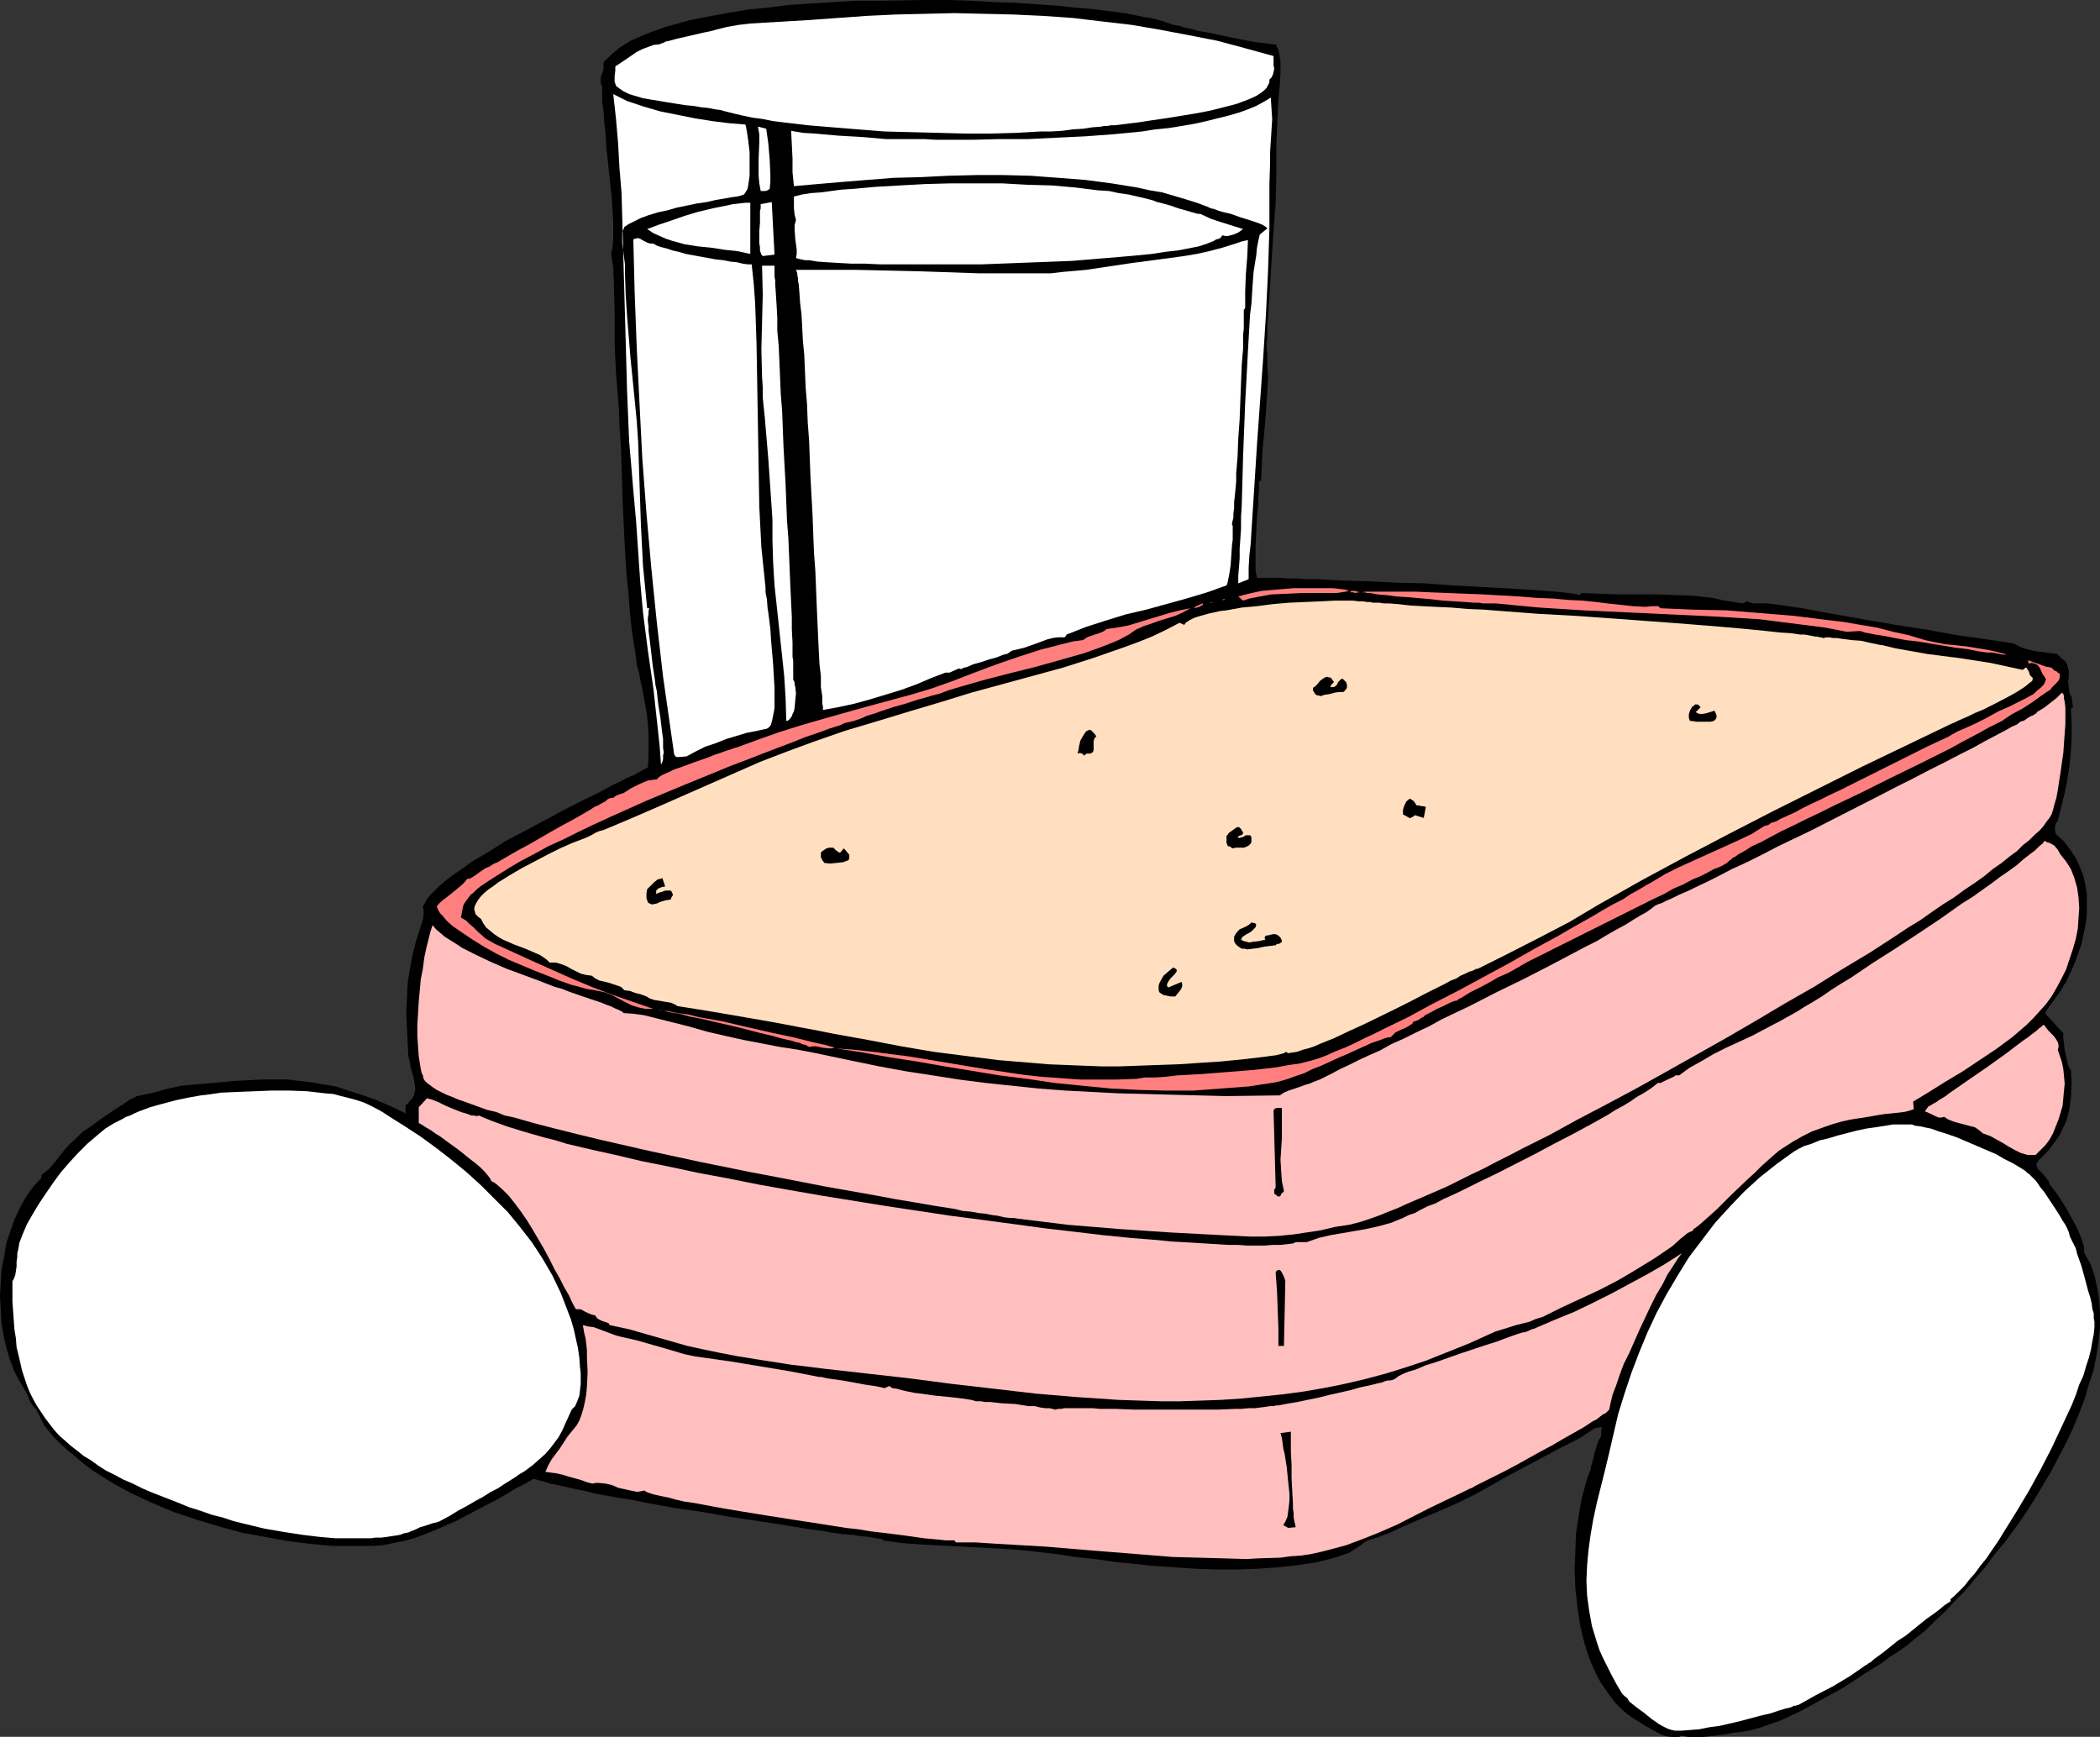 <?xml version="1.0" encoding="UTF-8" standalone="no"?>
<svg
   version="1.0"
   width="129.724mm"
   height="107.299mm"
   id="svg39"
   sodipodi:docname="Food Collage 3.wmf"
   xmlns:inkscape="http://www.inkscape.org/namespaces/inkscape"
   xmlns:sodipodi="http://sodipodi.sourceforge.net/DTD/sodipodi-0.dtd"
   xmlns="http://www.w3.org/2000/svg"
   xmlns:svg="http://www.w3.org/2000/svg">
  <rect width="100%" height="100%" fill="#333333" stroke="none"/>
  <sodipodi:namedview
     id="namedview39"
     pagecolor="#ffffff"
     bordercolor="#000000"
     borderopacity="0.25"
     inkscape:showpageshadow="2"
     inkscape:pageopacity="0.0"
     inkscape:pagecheckerboard="0"
     inkscape:deskcolor="#d1d1d1"
     inkscape:document-units="mm" />
  <defs
     id="defs1">
    <pattern
       id="WMFhbasepattern"
       patternUnits="userSpaceOnUse"
       width="6"
       height="6"
       x="0"
       y="0" />
  </defs>
  <path
     style="fill:#000000;fill-opacity:1;fill-rule:evenodd;stroke:none"
     d="m 297.828,10.34 0.485,0.969 0.323,0.969 0.162,1.131 0.162,1.131 v 2.585 l -0.162,2.747 -0.323,3.393 -0.162,3.393 -0.323,6.948 v 6.948 l -0.162,6.948 -0.162,1.939 -0.162,2.262 -0.162,2.262 -0.162,2.424 -0.323,4.847 -0.323,5.17 -0.323,5.009 -0.323,4.847 v 2.262 l -0.162,2.262 0.162,2.1 v 1.939 l 0.162,3.231 -0.162,3.555 -0.485,6.786 -0.323,3.393 -0.323,3.393 -0.162,3.555 -0.162,3.393 -0.485,0.323 v 1.131 1.131 l -0.162,1.293 v 1.616 l -0.323,3.231 -0.162,3.393 -0.162,3.231 v 1.616 2.908 1.131 l 0.162,0.969 0.162,0.808 h 1.939 1.454 1.778 l 1.939,0.162 h 2.262 l 2.424,0.162 h 2.586 l 2.747,0.162 2.909,0.162 5.979,0.162 6.464,0.323 6.626,0.162 6.464,0.485 6.302,0.323 2.909,0.162 2.909,0.162 2.747,0.162 2.586,0.162 2.424,0.162 2.262,0.162 1.939,0.162 1.616,0.162 1.454,0.162 1.293,0.162 0.808,0.162 0.485,0.162 0.485,-0.485 4.04,0.162 4.363,0.162 h 9.05 l 4.363,0.162 4.525,0.162 4.202,0.485 2.101,0.485 1.939,0.323 3.07,0.485 0.97,-0.485 0.808,0.323 0.808,0.162 h 1.454 1.616 l 1.616,0.162 3.232,0.485 3.394,0.485 3.394,0.646 3.555,0.646 7.272,1.293 7.595,1.293 7.272,1.131 7.11,1.293 3.555,0.485 3.394,0.485 3.232,0.485 3.07,0.485 1.131,0.646 1.131,0.485 1.293,0.323 1.293,0.323 2.586,0.323 2.586,0.323 0.97,0.969 0.646,0.485 0.323,0.323 0.323,0.485 0.162,0.485 0.323,1.293 v 1.131 l -0.162,1.293 0.162,1.293 0.162,1.293 0.162,0.485 0.323,0.485 0.323,2.424 -0.485,0.323 0.162,3.393 v 3.231 l -0.162,3.231 -0.323,3.393 -0.485,3.231 -0.646,3.231 -0.808,3.231 -0.808,3.231 -0.485,0.646 -0.162,0.808 v 0.808 l 0.162,0.808 1.939,1.777 1.454,1.939 1.293,1.939 0.97,2.1 0.808,2.1 0.485,2.1 0.323,2.262 v 2.424 2.262 l -0.323,2.424 -0.485,2.262 -0.485,2.262 -0.808,2.262 -0.808,2.262 -0.97,2.1 -0.97,2.1 -0.646,0.969 -0.485,0.969 -1.454,1.939 -1.293,1.777 -0.646,0.969 -0.323,0.808 4.202,4.524 v 0.323 0.485 0.485 l 0.162,1.131 0.162,1.454 0.323,1.454 0.323,1.454 0.162,0.646 0.162,0.485 0.162,0.323 0.323,0.323 0.162,3.231 -0.162,3.07 -0.162,1.293 -0.162,1.454 -0.323,1.293 -0.323,1.293 -0.485,1.131 -0.646,1.293 -0.485,1.131 -0.808,1.131 -0.808,1.131 -0.97,1.293 -1.131,1.131 -1.131,1.131 -0.646,0.969 v 0 l 0.162,0.646 0.323,0.646 0.97,0.969 0.97,1.131 0.485,0.646 0.162,0.646 0.485,0.646 0.485,0.646 0.646,0.808 0.646,0.969 1.454,2.262 1.454,2.585 1.293,2.424 0.485,1.131 0.485,1.131 0.323,1.131 0.323,0.808 v 0.808 0.646 l 1.454,2.585 0.97,2.747 0.646,2.908 0.485,2.908 0.162,3.07 v 3.231 l -0.323,3.231 -0.485,3.231 -0.646,3.393 -1.131,3.393 -0.97,3.393 -1.293,3.393 -1.454,3.555 -1.616,3.393 -1.778,3.393 -1.778,3.393 -4.04,6.786 -2.101,3.231 -2.262,3.231 -2.262,3.07 -2.424,2.908 -2.262,3.07 -2.424,2.747 -2.262,2.747 -2.424,2.424 -2.262,2.424 -2.424,2.262 -2.101,2.1 -2.262,1.777 -2.101,1.777 -2.101,1.454 -1.778,1.131 -1.939,1.454 -2.101,1.293 -2.262,1.454 -4.686,3.07 -5.01,2.747 -5.01,2.747 -2.424,1.131 -2.424,1.131 -2.424,0.808 -2.262,0.808 -2.424,0.646 -2.101,0.323 -1.454,0.162 -1.778,0.323 -3.717,0.485 -1.778,0.162 h -1.778 -1.616 l -1.616,-0.323 -0.485,0.323 h -0.646 -1.131 l -1.293,-0.162 -1.293,-0.485 -2.424,-1.293 -1.131,-0.646 -0.97,-0.646 -1.616,-0.969 -1.616,-1.131 -1.293,-1.131 -1.454,-1.454 -1.131,-1.454 -1.131,-1.616 -1.131,-1.616 -0.97,-1.777 -0.808,-1.777 -0.808,-1.777 -0.646,-1.939 -0.646,-2.1 -0.485,-1.939 -0.485,-2.1 -0.646,-4.362 -0.485,-4.362 -0.162,-4.362 0.162,-4.201 0.162,-4.362 0.646,-4.039 0.646,-3.878 0.485,-1.777 0.485,-1.777 0.485,-1.616 0.646,-1.616 0.162,-0.969 0.323,-0.969 0.485,-2.1 0.646,-2.1 0.323,-0.808 0.485,-0.808 0.162,-2.262 -0.808,0.162 -0.808,0.162 -1.454,0.969 -0.808,0.485 -0.646,0.485 -1.454,0.808 -3.878,1.939 -3.878,2.1 -7.918,4.201 -7.757,4.362 -3.878,1.939 -4.04,1.777 -3.07,1.293 -5.979,2.585 -3.07,1.454 -1.778,0.646 -0.808,0.323 -0.97,0.323 -1.616,0.485 -0.808,0.485 -0.808,0.646 -2.747,1.777 -1.939,0.646 -1.939,0.646 -4.04,0.969 -4.363,0.646 -4.525,0.485 -4.525,0.323 -4.686,0.162 h -4.848 l -4.848,-0.162 -4.848,-0.323 -4.848,-0.323 -4.686,-0.485 -4.686,-0.485 -4.525,-0.646 -4.525,-0.485 -4.202,-0.646 -4.04,-0.485 -4.525,-0.485 -4.525,-0.323 -9.211,-0.485 -9.211,-0.485 -4.686,-0.323 -4.525,-0.646 -0.323,-0.323 -1.293,-0.162 -1.616,-0.323 -1.778,-0.162 -2.101,-0.323 -2.262,-0.162 -2.424,-0.323 -2.586,-0.485 -2.747,-0.323 -2.909,-0.485 -2.909,-0.485 -6.302,-0.969 -6.464,-0.969 -6.464,-1.131 -6.626,-0.969 -6.302,-1.131 -3.07,-0.646 -3.07,-0.485 -2.747,-0.485 -2.747,-0.485 -2.586,-0.646 -2.424,-0.485 -2.101,-0.485 -2.101,-0.485 -1.778,-0.323 -1.454,-0.485 -1.293,-0.323 -1.131,-0.323 -1.939,1.131 -2.262,1.131 -2.101,1.293 -2.262,1.293 -4.686,2.424 -4.848,2.585 -4.848,2.1 -2.424,0.969 -2.586,0.969 -2.424,0.646 -2.424,0.485 -2.424,0.485 -2.262,0.162 h -2.262 -2.424 -4.848 l -5.171,-0.485 -5.171,-0.646 -5.333,-0.969 -5.333,-0.969 -5.333,-1.454 -5.333,-1.616 -5.333,-1.777 -5.01,-2.1 -4.848,-2.262 -2.424,-1.293 -2.262,-1.293 -2.101,-1.293 -2.262,-1.454 -1.939,-1.454 -1.939,-1.616 -1.939,-1.616 -1.778,-1.616 -1.616,-1.616 -1.454,-1.777 -0.646,-0.808 -0.323,-0.646 -0.808,-1.616 -0.808,-1.616 L 7.757,328.311 7.272,327.665 6.787,326.695 6.464,325.726 4.202,321.848 3.232,319.909 2.262,317.324 1.454,314.577 0.808,311.669 0.323,308.761 0.162,305.691 0,302.621 l 0.162,-3.07 0.162,-3.07 0.646,-3.07 0.485,-3.07 0.97,-2.908 0.97,-2.747 1.293,-2.747 1.454,-2.585 1.616,-2.262 1.939,-2.1 v -0.646 l 1.616,-1.293 1.293,-1.454 2.424,-3.07 1.293,-1.454 1.454,-1.293 1.454,-1.454 1.939,-1.293 2.424,-1.777 2.586,-1.777 2.747,-1.777 1.454,-0.969 1.616,-0.808 1.616,-0.323 2.909,-0.646 1.454,-0.485 2.909,-0.646 1.454,-0.323 1.778,-0.162 3.717,-0.323 3.717,-0.323 3.394,-0.323 3.232,-0.162 3.07,-0.162 h 2.909 2.909 l 2.747,0.323 2.909,0.323 2.747,0.485 2.909,0.485 2.909,0.969 3.07,0.969 3.232,1.131 3.394,1.454 3.717,1.777 v -1.939 0 l 0.646,-0.485 0.485,-0.646 0.485,-0.485 0.323,-0.646 0.162,-0.646 0.162,-0.808 -0.162,-1.454 -0.323,-1.616 -0.485,-1.616 -0.323,-1.616 -0.323,-1.454 -0.162,-3.231 -0.162,-3.393 -0.162,-3.393 0.162,-3.393 0.162,-3.555 0.485,-3.231 0.646,-3.393 0.808,-3.231 0.323,-0.969 0.323,-0.969 0.646,-2.1 0.323,-0.969 0.162,-1.131 v -0.969 l -0.162,-0.969 0.485,-0.808 0.485,-0.969 0.808,-0.969 0.97,-0.969 0.97,-0.969 1.293,-1.131 1.454,-1.131 1.616,-1.131 1.616,-1.131 1.778,-1.293 3.878,-2.262 4.04,-2.585 4.363,-2.262 8.726,-4.686 4.363,-2.262 4.04,-1.939 1.778,-0.969 1.778,-0.969 1.778,-0.808 1.454,-0.808 1.616,-0.646 1.131,-0.646 1.131,-0.646 0.97,-0.485 0.162,-2.424 v -2.585 -2.585 l -0.162,-2.747 -0.323,-2.747 -0.485,-2.585 -0.485,-2.585 -0.485,-2.262 -0.323,-1.777 -0.485,-1.616 -0.162,-1.777 -0.323,-1.939 -0.646,-4.201 -0.485,-4.362 -0.323,-4.524 -0.485,-4.847 -0.323,-5.009 -0.485,-10.017 -0.162,-4.847 -0.162,-5.009 -0.162,-4.847 -0.323,-4.524 -0.162,-4.362 -0.323,-4.039 -0.162,-1.939 -0.162,-1.777 -0.162,-3.555 -0.162,-3.555 v -6.948 l -0.162,-7.109 -0.162,-3.555 -0.485,-3.393 0.162,-0.646 0.162,-0.485 v -0.808 l 0.162,-0.969 V 54.288 51.864 l -0.162,-2.585 -0.162,-2.747 -0.323,-3.07 -0.323,-3.07 -0.646,-6.14 -0.162,-2.908 -0.323,-2.747 -0.162,-2.585 -0.323,-2.262 V 22.781 20.196 l -0.323,-0.646 v -0.646 -0.808 l 0.162,-0.646 0.323,-0.646 0.162,-0.808 v -0.646 -0.808 l 0.808,-0.808 0.97,-0.969 0.97,-0.808 0.97,-0.808 1.293,-0.808 1.293,-0.808 1.454,-0.646 1.454,-0.646 1.616,-0.646 1.778,-0.646 1.778,-0.646 1.778,-0.485 4.04,-1.131 4.202,-0.808 4.363,-0.808 4.686,-0.808 4.848,-0.485 5.171,-0.646 5.171,-0.323 5.171,-0.323 5.333,-0.323 h 5.494 L 216.221,0 h 5.333 l 5.171,0.162 5.171,0.323 5.01,0.162 4.848,0.323 4.686,0.323 4.525,0.485 4.04,0.323 3.878,0.485 3.717,0.485 1.616,0.323 1.616,0.323 1.454,0.323 1.454,0.162 1.293,0.323 1.131,0.323 0.97,0.323 0.97,0.323 0.97,0.323 1.131,0.162 1.454,0.485 1.616,0.323 1.778,0.485 1.939,0.323 3.878,0.808 3.878,0.808 1.778,0.323 1.778,0.323 1.454,0.162 1.293,0.162 1.131,0.162 z"
     id="path1" />
  <path
     style="fill:#ffffff;fill-opacity:1;fill-rule:evenodd;stroke:none"
     d="m 297.344,13.087 v 2.262 l 0.162,0.646 -0.162,0.808 -0.162,0.646 -0.323,0.646 -0.485,0.485 v 0.646 l -0.323,0.646 -0.323,0.646 -0.646,0.646 -0.646,0.485 -0.97,0.646 -0.97,0.485 -1.131,0.485 -1.293,0.485 -1.293,0.485 -3.07,0.808 -3.232,0.808 -3.394,0.646 -6.949,1.131 -3.394,0.485 -3.07,0.485 -1.454,0.162 -1.293,0.162 -1.293,0.162 -1.293,0.162 h -0.97 l -0.808,0.162 h -0.808 l -0.646,0.162 -2.101,0.162 -2.101,0.323 -2.424,0.162 -2.424,0.323 -2.586,0.162 h -2.586 l -2.747,0.162 -2.909,0.162 -5.818,0.162 h -6.141 l -6.141,-0.162 -6.302,-0.162 -6.302,-0.162 -6.141,-0.485 -5.979,-0.485 -5.818,-0.485 -2.747,-0.323 -2.747,-0.323 -2.586,-0.323 -2.424,-0.485 -2.424,-0.323 -2.262,-0.485 -2.101,-0.485 -1.939,-0.485 -1.131,-0.323 -1.293,-0.162 -1.616,-0.323 -1.616,-0.162 -1.939,-0.323 -1.778,-0.162 -4.04,-0.646 -3.878,-0.646 -1.939,-0.323 -1.616,-0.485 -1.616,-0.485 -1.293,-0.646 -0.97,-0.646 -0.808,-0.646 -0.162,-0.485 -0.162,-0.485 v -1.293 l 0.162,-1.293 v -0.969 l 2.424,-1.616 2.586,-1.777 1.293,-0.646 1.293,-0.485 1.293,-0.485 1.454,-0.162 0.323,-0.162 0.485,-0.162 0.646,-0.323 0.808,-0.162 1.778,-0.485 2.101,-0.485 2.101,-0.485 2.101,-0.485 0.808,-0.162 0.808,-0.162 0.646,-0.162 0.485,-0.162 2.586,-0.646 2.747,-0.485 2.747,-0.323 2.747,-0.162 5.494,-0.323 5.494,-0.323 6.626,-0.485 6.787,-0.485 6.787,-0.323 6.787,-0.162 6.949,-0.162 6.949,0.162 6.787,0.162 6.949,0.323 6.949,0.485 6.787,0.808 6.949,0.808 6.626,1.131 6.787,1.293 6.626,1.293 6.626,1.777 z"
     id="path2" />
  <path
     style="fill:#ffffff;fill-opacity:1;fill-rule:evenodd;stroke:none"
     d="m 174.043,29.083 0.162,0.646 0.162,0.969 0.162,0.969 0.162,1.131 0.323,2.747 v 2.747 2.747 l -0.162,1.131 -0.162,1.131 -0.162,0.808 -0.485,0.808 -0.323,0.485 -0.485,0.162 -0.485,0.162 -0.646,0.162 -1.293,0.162 -1.778,0.323 -1.939,0.323 -2.101,0.485 -2.262,0.323 -4.686,0.969 -2.262,0.646 -2.262,0.485 -2.101,0.646 -1.778,0.646 -1.616,0.808 -1.293,0.646 -0.485,0.323 -0.485,0.323 -0.162,0.485 -0.162,0.323 -0.162,0.323 v 0.323 0.969 1.293 l 0.323,2.585 0.162,1.293 0.162,1.131 v 0.323 0.323 1.777 l 0.162,4.847 0.323,4.847 0.808,9.856 0.485,4.847 0.485,4.847 0.485,5.009 0.323,4.847 0.323,9.694 0.323,9.694 0.485,9.533 0.485,4.847 0.485,5.009 h 0.485 l -0.162,0.646 v 0.646 l -0.162,0.969 v 0.808 l 0.162,1.131 v 1.131 l 0.323,2.424 0.323,2.747 0.323,2.908 0.485,3.07 0.162,1.454 0.323,1.454 0.323,3.07 0.485,2.908 0.323,2.747 0.323,2.424 v 1.131 0.969 l 0.162,0.969 -0.162,0.808 v 0.808 l -0.162,0.646 -0.162,0.323 -0.162,0.323 -0.323,-4.362 -0.485,-4.524 -0.97,-8.886 -1.293,-8.886 -1.131,-8.886 -0.646,-7.109 -0.485,-7.109 -0.485,-7.109 -0.646,-7.109 -0.485,-5.817 -0.485,-5.655 -0.485,-11.633 -0.323,-11.633 -0.323,-11.633 -0.323,-11.633 -0.323,-11.471 -0.485,-5.817 -0.323,-5.817 -0.485,-5.655 -0.646,-5.817 1.616,0.808 1.616,0.808 3.878,1.293 3.878,1.131 4.04,0.808 4.04,0.808 4.04,0.646 3.878,0.485 z"
     id="path3" />
  <path
     style="fill:#ffffff;fill-opacity:1;fill-rule:evenodd;stroke:none"
     d="m 291.526,135.234 -2.424,0.969 v -1.777 l 0.162,-1.939 0.162,-2.1 v -2.262 l 0.162,-2.262 0.162,-2.424 V 120.693 l 0.162,-2.585 0.162,-5.817 0.162,-5.978 0.485,-12.279 0.323,-5.978 0.323,-6.14 0.323,-5.655 0.162,-2.747 0.323,-2.585 0.162,-2.585 0.162,-2.424 0.162,-2.262 0.323,-2.1 0.323,-1.939 0.162,-1.777 0.323,-1.616 0.323,-1.454 1.778,-1.454 -0.323,-0.323 -0.485,-0.323 -0.646,-0.323 -0.808,-0.323 -1.939,-0.646 -2.101,-0.646 -2.262,-0.808 -2.101,-0.485 -0.97,-0.323 -0.808,-0.323 -0.808,-0.162 -0.646,-0.323 -2.586,-0.969 -2.586,-0.808 -2.747,-0.808 -2.747,-0.808 -2.909,-0.485 -2.909,-0.646 -5.979,-0.969 -6.141,-0.808 -6.302,-0.485 -6.464,-0.485 -6.302,-0.162 h -6.464 l -6.464,0.162 -6.464,0.323 -6.302,0.162 -6.141,0.485 -5.979,0.485 -5.656,0.485 -5.494,0.485 -0.323,-3.231 v -3.231 l -0.162,-3.231 -0.162,-3.231 2.747,0.485 2.747,0.162 5.494,0.485 5.656,0.323 5.494,0.485 h 1.939 2.262 2.262 2.586 l 2.586,0.162 h 8.565 l 6.302,-0.162 h 6.626 l 6.626,-0.323 6.787,-0.323 6.626,-0.485 6.626,-0.646 3.07,-0.485 3.232,-0.323 2.909,-0.485 2.909,-0.485 2.909,-0.646 2.586,-0.646 2.586,-0.646 2.262,-0.646 2.262,-0.808 1.939,-0.808 1.778,-0.969 1.616,-0.969 0.162,2.585 0.162,2.424 -0.323,5.17 -0.162,2.424 v 2.585 l -0.162,5.009 v 10.179 l -0.323,10.179 -0.485,10.017 -0.646,10.179 -1.454,20.358 -0.646,10.179 -0.646,10.017 -0.162,2.747 -0.323,2.908 -0.162,2.747 z"
     id="path4" />
  <path
     style="fill:#ffffff;fill-opacity:1;fill-rule:evenodd;stroke:none"
     d="m 178.891,30.052 0.485,3.393 0.323,3.716 0.162,3.555 v 1.777 l -0.162,1.616 -0.485,0.323 -0.485,0.162 h -0.485 -0.646 l -0.323,-1.777 -0.162,-1.777 v -1.939 -1.939 l 0.162,-3.878 v -1.939 l -0.323,-1.777 z"
     id="path5" />
  <path
     style="fill:#ffffff;fill-opacity:1;fill-rule:evenodd;stroke:none"
     d="m 280.214,49.925 2.424,1.131 2.424,0.808 2.586,0.808 2.586,0.808 -1.131,0.808 -1.131,0.485 -1.293,0.323 h -0.646 l -0.646,-0.162 -0.323,0.485 -0.485,0.323 -0.646,0.162 -0.485,0.323 -1.616,0.646 -1.939,0.646 -2.424,0.485 -2.586,0.485 -2.909,0.323 -3.07,0.485 -3.394,0.323 -3.555,0.323 -3.878,0.323 -3.878,0.323 -3.878,0.323 -4.202,0.162 -8.403,0.323 -8.565,0.323 h -8.403 -7.918 -3.717 -3.717 l -3.394,-0.162 h -3.232 l -2.909,-0.162 -2.747,-0.162 -2.262,-0.162 -1.939,-0.323 h -0.97 l -0.808,-0.162 -0.646,-0.162 -0.646,-0.162 0.162,-0.969 v -1.131 l -0.323,-2.262 -0.162,-2.262 v -1.131 l 0.323,-1.131 -0.323,-1.293 -0.162,-1.454 v -1.454 -1.293 l 1.939,-0.485 2.101,-0.323 2.262,-0.162 2.424,-0.323 2.424,-0.323 2.586,-0.162 5.333,-0.485 5.656,-0.323 5.818,-0.323 5.979,-0.162 h 6.141 5.979 l 5.818,0.323 5.818,0.162 5.494,0.485 2.586,0.323 2.586,0.323 2.586,0.162 2.262,0.485 2.262,0.323 2.101,0.485 2.101,0.485 1.778,0.485 0.323,0.162 0.485,0.162 0.646,0.162 0.646,0.162 1.778,0.485 1.778,0.646 1.778,0.485 1.616,0.485 0.646,0.162 0.485,0.162 h 0.323 z"
     id="path6" />
  <path
     style="fill:#ffffff;fill-opacity:1;fill-rule:evenodd;stroke:none"
     d="m 180.184,47.179 0.646,12.279 -2.747,0.323 -0.323,-0.323 -0.162,-0.485 -0.162,-0.485 V 57.681 l -0.162,-0.808 v -0.969 -1.939 l 0.162,-1.939 v -1.939 -0.808 l 0.162,-0.646 v -0.646 -0.323 z"
     id="path7" />
  <path
     style="fill:#ffffff;fill-opacity:1;fill-rule:evenodd;stroke:none"
     d="m 175.174,59.296 -2.909,-0.646 -3.07,-0.323 -3.07,-0.485 -3.232,-0.323 -3.07,-0.485 -2.909,-0.808 -1.454,-0.485 -1.454,-0.646 -1.454,-0.646 -1.454,-0.969 1.293,-0.485 1.293,-0.485 2.909,-0.969 3.232,-1.131 3.232,-0.969 3.394,-0.808 3.232,-0.646 1.454,-0.323 1.454,-0.162 1.454,-0.162 h 1.131 z"
     id="path8" />
  <path
     style="fill:#ffffff;fill-opacity:1;fill-rule:evenodd;stroke:none"
     d="m 175.497,61.72 0.485,4.524 0.323,4.524 0.323,9.371 0.162,9.371 0.323,19.227 0.162,9.533 0.485,9.533 0.485,4.686 0.485,4.686 v 0.485 0.646 l 0.162,0.808 0.162,0.808 0.162,2.1 0.162,0.969 0.162,1.293 0.323,2.585 0.162,2.585 0.485,5.655 0.162,2.747 0.162,2.747 v 2.424 2.262 l -0.162,0.969 -0.162,0.808 -0.162,0.808 -0.162,0.646 -0.162,0.646 -0.323,0.485 -0.162,0.162 -0.485,0.323 -2.262,0.485 -2.424,0.485 -4.848,1.454 -2.424,0.969 -2.424,0.808 -2.262,1.131 -2.101,1.131 -1.616,0.162 h -0.323 -0.485 l -0.323,-0.323 -0.162,-0.323 -2.586,-18.096 -1.454,-12.602 -1.293,-12.764 -1.131,-12.764 -0.97,-12.764 -0.646,-12.764 -0.646,-12.926 -0.485,-12.764 -0.323,-12.602 0.162,-0.323 h 0.323 l 0.485,-0.162 0.646,0.162 0.485,0.323 1.293,0.646 0.646,0.162 h 0.646 l 0.808,0.485 0.97,0.323 1.293,0.323 1.454,0.485 1.454,0.323 1.616,0.485 3.555,0.646 3.555,0.646 1.616,0.162 1.616,0.323 1.616,0.162 1.293,0.323 1.131,0.162 z"
     id="path9" />
  <path
     style="fill:#ffffff;fill-opacity:1;fill-rule:evenodd;stroke:none"
     d="m 291.364,56.065 -0.162,3.878 -0.323,4.039 -0.162,4.039 v 1.939 1.939 l -0.323,0.485 v 4.362 l -0.162,1.454 v 1.616 1.616 l -0.162,1.777 -0.162,2.1 -0.162,4.039 -0.162,4.201 -0.162,4.362 -0.323,4.524 -0.162,4.201 -0.323,3.878 v 1.939 l -0.162,1.777 -0.162,1.616 -0.162,1.454 v 1.293 l -0.162,1.293 v 0.969 l -0.162,0.646 -0.162,0.646 v 0.323 l 0.162,0.323 v 0.646 1.616 0.969 l -0.162,1.131 -0.162,2.424 -0.162,2.424 -0.323,2.1 -0.162,0.808 -0.162,0.808 -0.162,0.646 -0.162,0.323 -4.525,1.616 -4.848,1.454 -4.686,1.293 -4.686,1.293 -4.848,1.131 -4.686,1.454 -4.525,1.454 -4.525,1.777 -0.162,0.323 -0.323,0.323 h -0.162 -0.323 -1.131 l -1.131,0.162 -1.293,0.323 -2.586,0.969 -2.747,0.969 -1.293,0.323 -1.454,0.323 -0.323,0.162 -0.485,0.323 -0.485,0.323 -0.808,0.162 -1.616,0.646 -1.778,0.485 -1.939,0.646 -1.778,0.485 -1.454,0.646 -0.808,0.162 -0.485,0.323 -0.485,-0.162 -0.485,0.162 -1.778,0.808 h -0.485 -0.485 l -3.394,1.293 -3.394,1.454 -3.555,1.293 -3.717,1.131 -3.717,1.131 -3.555,0.969 -3.717,0.808 -3.555,0.646 v -0.808 l -0.162,-0.646 v -0.808 -0.969 l -0.323,-2.1 v -2.585 l -0.323,-2.747 -0.162,-3.07 -0.162,-3.393 -0.162,-3.555 -0.162,-3.716 -0.162,-4.039 -0.162,-4.039 -0.323,-4.362 -0.323,-8.563 -0.485,-8.886 -0.323,-8.563 -0.323,-4.362 -0.162,-4.201 -0.323,-3.878 -0.162,-3.878 -0.162,-3.716 -0.323,-3.393 -0.162,-3.231 -0.162,-2.908 -0.323,-2.585 -0.162,-2.424 -0.162,-1.939 -0.162,-0.808 v -0.646 l -0.162,-0.646 V 63.82 l -0.162,-0.485 -0.162,-0.323 h 7.11 7.11 l 14.382,0.323 14.221,0.485 h 6.949 6.949 2.747 l 2.747,-0.323 5.494,-0.485 10.827,-1.616 6.141,-0.808 5.979,-0.808 2.909,-0.485 2.909,-0.646 3.07,-0.808 3.07,-0.969 1.454,-0.485 0.646,-0.162 z"
     id="path10" />
  <path
     style="fill:#ffffff;fill-opacity:1;fill-rule:evenodd;stroke:none"
     d="m 180.83,62.043 v 0.485 0.485 0.808 0.808 l 0.162,0.808 v 0.969 l 0.162,2.262 0.162,2.585 0.162,2.908 v 3.07 l 0.323,3.393 0.162,3.555 0.162,3.878 0.162,3.878 0.323,4.039 0.323,8.402 0.485,8.725 0.323,8.402 0.323,4.201 0.162,3.878 0.162,3.878 0.162,3.878 0.162,3.393 0.162,3.393 v 2.908 l 0.162,2.908 v 2.262 1.131 l 0.162,0.969 v 0.969 0.808 2.1 0.323 0.162 l 0.162,0.323 0.162,0.323 v 0.485 l 0.162,0.646 0.162,1.454 -0.162,1.616 -0.162,1.777 -0.162,0.808 -0.323,0.646 -0.162,0.485 -0.485,0.646 -0.323,0.323 -0.485,0.162 -0.162,-5.332 -0.323,-5.17 -1.131,-10.664 -1.131,-10.502 -0.323,-5.332 -0.162,-5.332 v -4.686 l -0.323,-4.847 -0.646,-9.371 -0.808,-9.533 -0.485,-4.686 v -2.424 l -0.162,-2.424 -0.162,-6.463 0.162,-6.463 0.162,-6.463 -0.162,-6.624 z"
     id="path11" />
  <path
     style="fill:#ff7f7f;fill-opacity:1;fill-rule:evenodd;stroke:none"
     d="m 314.958,137.981 -0.808,0.162 -0.97,0.162 -1.131,0.162 h -1.454 -6.464 l -3.555,0.162 -3.717,0.162 -1.778,0.323 -1.778,0.323 -1.616,0.323 -1.454,0.485 -1.131,-0.969 v 0 l 1.131,-0.323 1.293,-0.323 1.454,-0.323 1.454,-0.323 1.778,-0.162 1.939,-0.162 3.878,-0.323 h 3.878 1.778 1.778 1.778 l 1.454,0.162 1.293,0.162 z"
     id="path12" />
  <path
     style="fill:#ff7f7f;fill-opacity:1;fill-rule:evenodd;stroke:none"
     d="m 317.544,138.304 h -0.485 l -0.646,0.162 -0.485,-0.162 h -0.646 l 0.162,-0.323 h 0.323 0.485 l 0.646,0.162 z"
     id="path13" />
  <path
     style="fill:#ff7f7f;fill-opacity:1;fill-rule:evenodd;stroke:none"
     d="m 387.193,141.536 0.485,0.485 7.595,0.323 7.757,0.162 7.918,0.646 7.918,0.646 7.757,0.969 4.04,0.485 3.717,0.646 3.878,0.646 3.717,0.969 3.717,0.808 3.717,1.131 2.262,0.485 2.424,0.485 4.848,0.485 5.01,0.808 2.262,0.485 2.424,0.646 h -0.485 -0.646 l -0.646,-0.162 -0.808,-0.162 -0.97,-0.162 h -1.131 l -2.262,-0.323 -2.424,-0.485 -2.747,-0.323 -5.818,-0.969 -2.909,-0.485 -2.909,-0.323 -2.586,-0.485 -2.424,-0.485 -2.101,-0.323 -0.808,-0.162 -0.808,-0.162 -0.808,-0.162 -0.485,-0.162 -0.485,-0.162 h -0.323 l -2.909,0.162 -5.01,-0.969 -5.01,-0.646 -5.171,-0.646 -5.01,-0.646 -10.342,-0.646 -10.342,-0.485 -10.342,-0.485 -10.342,-0.485 -10.181,-0.646 -5.171,-0.485 -5.01,-0.485 h -0.162 -1.293 -0.808 -0.808 l -0.808,-0.162 h -1.131 l -2.101,-0.162 -2.586,-0.162 -2.586,-0.162 -2.747,-0.323 -5.494,-0.485 -2.586,-0.162 -2.424,-0.323 -2.101,-0.162 -0.808,-0.162 -0.97,-0.162 h -0.646 l -0.485,-0.162 h -0.485 -0.323 l 1.131,-0.162 h 1.454 1.293 4.848 3.717 l 3.717,0.162 4.04,0.162 8.242,0.323 8.403,0.485 4.04,0.323 3.878,0.162 3.555,0.323 3.394,0.162 3.07,0.323 1.293,0.162 1.293,0.162 3.07,0.323 2.909,0.323 2.909,0.162 1.616,-0.162 z"
     id="path14" />
  <path
     style="fill:#ff7f7f;fill-opacity:1;fill-rule:evenodd;stroke:none"
     d="m 286.032,139.92 -0.162,0.162 h -0.162 -0.323 -0.323 0.323 l 0.162,-0.162 h 0.323 z"
     id="path15" />
  <path
     style="fill:#ffdfbf;fill-opacity:1;fill-rule:evenodd;stroke:none"
     d="m 320.452,140.728 h 0.808 0.808 l 0.97,0.162 h 1.131 l 2.262,0.162 2.747,0.323 2.909,0.162 3.232,0.162 3.555,0.162 3.717,0.323 3.878,0.162 4.04,0.323 4.363,0.323 4.202,0.323 8.888,0.485 9.05,0.646 8.726,0.646 4.363,0.323 4.202,0.323 4.04,0.323 3.878,0.323 3.717,0.323 3.394,0.323 3.232,0.323 2.909,0.323 2.586,0.162 2.262,0.323 h 0.97 l 0.97,0.162 0.808,0.162 0.808,0.162 h 0.485 l 0.485,0.162 h 0.485 l 0.162,0.162 h 0.323 l 0.485,-0.162 h 0.808 l 0.808,0.162 h 0.97 l 0.97,0.162 2.424,0.323 2.262,0.162 2.101,0.485 0.808,0.162 0.808,0.162 0.646,0.162 h 0.323 l 3.394,0.808 7.272,1.293 3.717,0.485 3.878,0.485 7.272,1.131 3.717,0.808 3.717,0.808 0.323,-0.162 0.162,-0.162 0.162,-0.162 h 0.323 l 0.162,0.323 0.323,0.485 0.162,0.485 0.162,0.485 0.323,0.323 0.323,0.323 -0.162,0.646 -0.646,0.485 -0.97,0.808 -0.97,0.646 -1.293,0.808 -1.454,0.808 -3.07,1.616 -3.232,1.616 -1.616,0.646 -1.293,0.646 -1.454,0.646 -1.131,0.485 -0.97,0.485 -0.808,0.323 -20.846,10.017 -10.342,5.17 -10.342,5.17 -10.342,5.332 -10.181,5.332 -10.181,5.493 -10.019,5.655 -6.787,4.039 -7.11,3.716 -7.272,3.716 -7.11,3.555 h -0.323 l -0.323,0.162 -0.646,0.323 -0.646,0.162 -0.97,0.485 -1.131,0.485 -0.97,0.646 -1.293,0.485 -1.454,0.808 -1.293,0.646 -1.616,0.808 -1.616,0.808 -3.394,1.777 -3.555,1.777 -7.272,3.555 -3.555,1.616 -3.394,1.616 -3.232,1.293 -1.454,0.646 -1.454,0.485 -1.293,0.323 -1.293,0.485 -1.131,0.162 -0.97,0.162 -0.485,-0.323 -0.485,0.323 -0.646,0.162 -1.293,0.323 -1.293,0.162 -1.131,0.162 -5.494,0.646 -5.01,0.485 -5.01,0.323 -4.848,0.323 -4.686,0.162 -4.525,0.162 -4.363,0.162 h -4.363 l -4.202,-0.162 -4.04,-0.162 -4.04,-0.162 -3.878,-0.323 -7.757,-0.646 -7.595,-0.969 -7.595,-0.969 -7.595,-1.293 -7.595,-1.454 -8.08,-1.454 -4.04,-0.808 -4.363,-0.808 -4.202,-0.808 -4.525,-0.808 -4.686,-0.808 -4.686,-0.808 -4.848,-0.808 -5.171,-0.808 -0.808,-0.485 -0.808,-0.323 -1.939,-0.323 -1.939,-0.323 -0.97,-0.323 -0.808,-0.485 -1.293,-0.485 -1.293,-0.323 -1.293,-0.485 -1.293,-0.162 -0.808,-0.808 -0.97,-0.323 -1.939,-0.646 -2.101,-0.485 -0.97,-0.485 -0.808,-0.646 -1.293,-0.162 -1.293,-0.323 -2.262,-1.131 -1.131,-0.646 -1.293,-0.485 -1.131,-0.323 h -0.808 -0.646 l -0.646,-0.646 -0.646,-0.485 -0.97,-0.646 -1.131,-0.485 -2.262,-0.969 -2.586,-0.969 -2.586,-1.131 -1.131,-0.646 -0.97,-0.646 -0.97,-0.808 -0.97,-0.808 -0.646,-0.969 -0.485,-0.969 -0.646,-0.485 -0.646,-0.646 -0.162,-0.646 -0.162,-0.485 0.162,-0.808 0.323,-0.646 0.485,-0.808 0.646,-0.808 0.808,-0.808 0.97,-0.808 0.97,-0.646 1.293,-0.969 2.586,-1.616 2.747,-1.616 3.07,-1.616 3.07,-1.616 2.909,-1.454 2.909,-1.293 1.293,-0.485 1.293,-0.485 1.131,-0.485 0.97,-0.485 0.808,-0.485 0.808,-0.323 0.646,-0.162 0.485,-0.162 6.141,-2.585 5.979,-2.585 12.12,-5.332 12.12,-5.332 6.302,-2.424 6.141,-2.262 7.434,-2.585 7.595,-2.262 7.434,-2.262 7.595,-2.262 6.787,-2.1 7.11,-1.939 7.11,-1.939 7.11,-1.939 7.11,-2.262 6.949,-2.424 3.555,-1.293 3.232,-1.293 3.394,-1.616 3.07,-1.616 1.131,0.485 0.323,-0.485 0.485,-0.323 0.485,-0.323 0.97,-0.485 0.97,-0.323 1.131,-0.323 1.131,-0.323 1.454,-0.323 1.454,-0.323 1.454,-0.162 3.555,-0.646 3.555,-0.323 3.717,-0.485 3.717,-0.323 3.717,-0.162 3.717,-0.162 3.232,-0.162 h 4.363 l 1.293,0.162 h 0.97 l 0.97,0.162 h 0.808 z"
     id="path16" />
  <path
     style="fill:#ff7f7f;fill-opacity:1;fill-rule:evenodd;stroke:none"
     d="m 282.153,140.728 1.293,-0.162 -0.646,0.162 z"
     id="path17" />
  <path
     style="fill:#ff7f7f;fill-opacity:1;fill-rule:evenodd;stroke:none"
     d="m 278.76,142.02 0.485,-0.485 0.485,-0.162 0.646,-0.323 0.485,-0.162 v 0.323 l -0.323,0.162 -0.485,0.323 -0.646,0.162 z"
     id="path18" />
  <path
     style="fill:#ff7f7f;fill-opacity:1;fill-rule:evenodd;stroke:none"
     d="m 277.952,142.02 -1.778,0.969 -1.778,0.808 -3.717,1.131 -1.778,0.646 -1.939,0.646 -1.778,0.808 -1.616,1.131 -2.424,1.293 -2.747,1.131 -2.586,0.969 -2.747,0.969 -5.656,1.616 -5.818,1.616 -5.818,1.454 -5.656,1.454 -5.656,1.616 -2.747,0.808 -2.586,0.969 h -0.162 l -0.485,0.162 -0.808,0.162 -0.97,0.323 -1.131,0.323 -1.293,0.323 -2.909,0.969 -2.909,0.808 -2.909,0.969 -1.293,0.485 -1.131,0.323 -0.97,0.323 -0.646,0.323 -0.808,0.323 -1.454,0.485 -2.101,0.485 -0.97,0.485 -2.586,0.808 -2.586,0.969 -2.909,0.969 -3.232,1.293 -3.394,1.293 -3.394,1.293 -3.717,1.454 -3.878,1.454 -3.878,1.616 -7.918,3.231 -8.08,3.393 -7.918,3.555 -3.878,1.777 -3.717,1.777 -3.555,1.777 -3.555,1.616 -3.232,1.777 -3.07,1.616 -2.747,1.616 -2.586,1.616 -2.262,1.454 -1.939,1.293 -0.808,0.646 -0.808,0.808 -0.646,0.485 -0.485,0.646 -0.485,0.646 -0.323,0.485 -0.323,0.485 -0.162,0.485 -0.485,2.585 1.131,0.646 0.808,0.808 0.97,0.808 0.97,0.969 1.778,1.616 1.131,0.646 1.131,0.646 9.211,4.201 9.05,4.039 4.686,1.939 4.686,1.777 4.686,1.616 4.686,1.616 h -0.808 -0.97 l -1.616,-0.323 -1.616,-0.485 -1.616,-0.808 -3.07,-1.616 -1.616,-0.646 -1.616,-0.323 -0.808,-0.162 -0.97,-0.162 -0.97,-0.162 -1.131,-0.323 -2.424,-0.646 -2.747,-0.969 -2.747,-1.131 -2.909,-1.131 -3.07,-1.293 -3.07,-1.293 -2.909,-1.454 -2.909,-1.616 -2.586,-1.616 -2.424,-1.616 -2.101,-1.454 -0.97,-0.808 -0.808,-0.808 -0.646,-0.808 -0.646,-0.646 -0.485,-0.808 -0.323,-0.808 0.646,-0.808 0.97,-0.808 2.262,-1.777 0.97,-0.808 0.97,-0.808 0.808,-0.808 0.485,-0.646 h 0.485 l 0.646,-0.323 0.97,-0.646 1.131,-0.808 0.485,-0.323 0.485,-0.323 0.323,-0.162 0.485,-0.162 0.485,-0.323 0.808,-0.485 0.808,-0.323 0.808,-0.485 1.939,-1.131 2.262,-1.293 2.424,-1.293 5.01,-2.908 2.586,-1.454 2.424,-1.293 2.262,-1.293 1.939,-1.131 0.97,-0.646 0.808,-0.323 0.808,-0.485 0.646,-0.323 0.485,-0.323 0.323,-0.323 0.323,-0.162 v 0 l 0.485,-0.162 h 0.485 l 0.646,-0.485 0.808,-0.323 0.97,-0.323 1.778,-1.131 1.939,-0.969 1.939,-0.808 2.262,-0.323 v -0.162 l 0.162,-0.162 0.646,-0.485 0.646,-0.323 1.131,-0.485 1.293,-0.646 1.454,-0.485 3.07,-1.131 3.232,-1.131 1.616,-0.646 1.454,-0.485 1.293,-0.485 1.131,-0.323 0.808,-0.323 0.646,-0.162 4.848,-1.777 5.01,-1.777 5.171,-1.616 5.01,-1.454 10.342,-2.908 10.181,-2.747 4.848,-1.454 5.01,-1.777 5.01,-1.939 5.171,-1.939 5.171,-1.777 5.01,-1.616 5.01,-1.293 2.586,-0.646 2.424,-0.323 0.646,-0.485 0.646,-0.323 2.909,-0.969 0.646,-0.323 0.646,-0.485 2.424,-0.323 2.586,-0.485 9.534,-2.908 2.586,-0.646 z"
     id="path19" />
  <path
     style="fill:#ff7f7f;fill-opacity:1;fill-rule:evenodd;stroke:none"
     d="m 478.982,155.915 0.323,0.323 0.323,0.323 0.485,0.162 0.323,0.323 0.323,0.162 0.162,0.323 v 0.485 l -0.162,0.646 -0.323,0.485 -0.323,0.323 -0.485,0.485 -0.485,0.485 -0.485,0.646 -0.808,0.485 -1.616,1.131 -1.778,1.293 -2.262,1.454 -2.424,1.293 -2.424,1.616 -2.909,1.454 -2.909,1.616 -3.07,1.616 -3.232,1.777 -6.787,3.393 -6.949,3.393 -6.787,3.393 -3.394,1.616 -3.394,1.616 -3.232,1.616 -3.07,1.454 -2.909,1.454 -2.747,1.293 -2.424,1.293 -2.424,1.293 -2.101,0.969 -1.778,1.131 -1.454,0.808 -0.646,0.485 -0.646,0.323 -0.323,0.323 -0.485,0.323 -0.323,0.323 -0.162,0.162 -0.808,0.485 -0.97,0.485 -1.293,0.485 -1.454,0.808 -1.616,0.808 -1.939,0.808 -2.101,1.131 -2.262,0.969 -2.262,1.293 -2.424,1.131 -2.586,1.293 -2.586,1.293 -5.494,2.747 -5.494,2.747 -5.494,2.747 -5.171,2.585 -2.586,1.293 -2.262,1.293 -2.262,1.293 -2.262,0.969 -1.939,1.131 -1.778,0.969 -1.616,0.808 -1.293,0.646 -1.293,0.808 -0.808,0.485 -0.646,0.323 -0.323,0.323 h -0.323 l -0.97,0.323 -0.646,0.323 -1.293,0.646 -1.454,0.646 -1.454,0.808 -1.293,0.646 -0.485,0.485 -0.485,0.162 -0.323,0.323 -0.323,0.162 -1.293,0.485 v 0.323 l -1.293,0.808 -0.646,0.323 -0.808,0.323 -1.293,0.646 -0.485,0.485 -0.646,0.646 h -0.323 -0.323 l -0.97,0.323 -1.293,0.485 -1.454,0.485 -1.778,0.808 -1.778,0.808 -2.101,0.969 -1.939,0.808 -4.202,1.939 -2.101,0.808 -1.939,0.969 -1.939,0.646 -1.778,0.646 -1.616,0.485 -1.293,0.323 -6.302,0.969 -6.464,0.485 -6.464,0.485 h -6.302 l -6.464,-0.162 -6.464,-0.323 -6.626,-0.646 -6.464,-0.646 -6.464,-0.969 -6.464,-0.808 -12.766,-2.1 -6.464,-1.131 -6.302,-0.969 -6.302,-1.131 -6.302,-0.969 4.363,0.323 4.363,0.485 8.726,1.131 17.453,2.908 8.726,1.293 4.363,0.485 4.525,0.323 4.363,0.323 h 4.363 4.363 l 4.525,-0.162 1.939,-0.323 h 2.424 l 2.424,-0.162 2.747,-0.323 2.909,-0.162 2.909,-0.162 6.141,-0.485 5.979,-0.485 2.909,-0.323 2.586,-0.323 2.586,-0.485 2.424,-0.323 1.939,-0.485 1.778,-0.485 1.454,-0.485 1.616,-0.646 1.778,-0.808 2.101,-0.808 2.101,-0.969 2.262,-1.131 2.424,-1.131 2.586,-1.293 5.333,-2.585 5.656,-3.07 5.979,-3.07 5.979,-3.231 5.979,-3.231 5.979,-3.393 5.656,-3.07 2.747,-1.616 2.586,-1.454 2.586,-1.454 2.424,-1.454 2.262,-1.293 2.262,-1.131 1.939,-1.293 1.778,-0.969 1.616,-0.969 1.454,-0.808 3.232,-1.939 3.232,-1.616 6.787,-3.07 6.787,-3.07 3.394,-1.616 3.07,-1.939 h 0.323 l 0.485,-0.162 0.646,-0.485 1.131,-0.323 1.131,-0.646 1.454,-0.646 1.778,-0.808 1.778,-0.969 1.939,-0.969 2.101,-0.969 2.262,-1.131 2.424,-1.131 4.848,-2.424 10.342,-5.17 5.171,-2.585 2.424,-1.131 2.424,-1.131 2.262,-1.293 2.262,-0.969 2.101,-0.969 1.939,-0.969 1.778,-0.969 1.454,-0.808 1.454,-0.646 1.131,-0.485 0.97,-0.485 0.646,-0.323 1.939,-0.969 2.101,-1.131 0.808,-0.808 0.808,-0.646 0.808,-0.808 0.485,-1.131 -0.323,-0.646 -0.485,-0.646 -0.646,-1.454 -0.485,-0.646 -0.646,-0.323 -0.646,-0.162 h -0.323 l -0.485,0.162 -0.162,-0.808 1.293,0.485 1.454,0.485 1.293,0.485 z"
     id="path20" />
  <path
     style="fill:#000000;fill-opacity:1;fill-rule:evenodd;stroke:none"
     d="m 311.241,158.985 0.162,0.162 v 0.162 l -0.323,0.323 -0.323,0.323 -0.162,0.485 h 0.323 0.323 l 0.485,-0.162 0.485,-0.485 0.162,-0.485 0.485,-0.485 0.323,-0.323 h 0.323 l 0.162,0.162 0.323,0.323 0.323,0.323 0.162,0.646 v 0.646 l -0.323,0.485 -0.485,0.485 h -0.485 -0.485 l -1.131,0.162 -1.131,0.323 -1.131,0.162 -0.97,0.323 -0.485,-0.162 h -0.323 l -0.485,-0.323 -0.162,-0.323 -0.323,-0.485 v -0.646 l 0.485,-0.323 0.646,-0.646 0.485,-0.646 0.646,-0.485 0.485,-0.323 0.646,-0.162 0.323,0.162 h 0.323 l 0.323,0.323 z"
     id="path21" />
  <path
     style="fill:#ffbfbf;fill-opacity:1;fill-rule:evenodd;stroke:none"
     d="m 481.406,161.732 0.323,0.323 0.162,0.485 v 0.646 l 0.162,0.646 0.162,1.454 v 1.777 1.939 l -0.162,2.262 -0.323,4.524 -0.646,4.524 -0.323,2.1 -0.323,2.1 -0.323,1.777 -0.485,1.616 -0.323,1.293 -0.162,0.485 -0.162,0.485 -0.485,0.808 -0.646,0.808 -0.646,0.969 -0.97,1.131 -1.131,0.969 -1.293,1.293 -1.454,1.131 -1.454,1.454 -1.778,1.293 -1.778,1.454 -2.101,1.454 -1.939,1.616 -2.262,1.616 -2.424,1.616 -2.424,1.777 -2.586,1.616 -2.586,1.777 -2.747,1.939 -2.909,1.777 -2.909,1.939 -5.979,3.878 -6.464,3.878 -6.464,4.039 -6.787,3.878 -6.787,4.039 -6.949,4.039 -14.059,7.917 -6.949,3.878 -6.949,3.716 -6.787,3.555 -6.464,3.555 -6.464,3.231 -3.07,1.616 -2.909,1.454 -3.07,1.616 -2.747,1.293 -2.909,1.454 -2.586,1.293 -2.586,1.131 -2.586,1.131 -2.262,0.969 -2.262,0.969 -2.101,0.969 -2.101,0.808 -1.939,0.808 -1.778,0.646 -1.454,0.485 -1.454,0.485 -1.293,0.323 -1.293,0.323 -3.232,0.485 -3.394,0.808 -3.232,0.485 -3.232,0.485 -3.394,0.323 -3.232,0.162 h -3.232 l -3.394,-0.162 -3.232,-0.162 -12.282,-0.646 -11.958,-0.808 -11.797,-0.969 -11.797,-1.454 -0.97,-0.162 h -0.97 l -1.293,-0.162 -1.293,-0.323 -1.293,-0.162 -1.616,-0.323 -1.616,-0.162 -1.778,-0.323 -1.939,-0.162 -1.939,-0.485 -2.101,-0.323 -2.101,-0.323 -4.686,-0.808 -4.848,-0.808 -5.171,-0.969 -5.494,-0.969 -5.494,-0.969 -5.818,-1.131 -5.818,-1.131 -5.979,-1.131 -11.958,-2.424 -11.958,-2.585 -5.656,-1.293 -5.656,-1.293 -5.333,-1.293 -5.171,-1.293 -5.01,-1.293 -4.525,-1.293 -2.262,-0.485 -1.939,-0.808 -2.101,-0.485 -1.778,-0.646 -1.778,-0.646 -1.778,-0.646 -1.454,-0.485 -1.454,-0.646 -1.293,-0.485 -1.293,-0.646 -0.97,-0.485 -0.97,-0.646 -0.646,-0.485 -0.646,-0.485 -0.485,-0.485 -0.323,-0.485 -0.162,-0.808 -0.323,-0.646 -0.323,-1.777 -0.323,-2.1 -0.162,-2.262 -0.162,-2.424 v -2.585 l 0.162,-2.585 0.162,-2.747 0.485,-5.332 0.485,-2.424 0.323,-2.585 0.485,-2.262 0.485,-1.939 0.485,-1.939 0.485,-1.454 0.808,0.969 0.97,0.808 1.131,0.969 1.293,0.808 1.293,0.808 1.454,0.969 3.232,1.616 3.394,1.616 3.717,1.616 7.434,2.747 3.717,1.454 1.778,0.485 1.616,0.646 3.232,1.131 1.454,0.485 1.454,0.485 1.454,0.485 1.131,0.485 0.97,0.323 0.97,0.485 0.808,0.323 0.646,0.323 0.323,0.162 0.323,0.323 2.262,0.162 2.424,0.323 2.586,0.646 2.586,0.646 5.171,1.293 1.131,0.323 1.131,0.323 2.262,0.646 4.202,0.969 4.363,0.969 8.403,1.616 4.202,0.646 4.202,0.808 8.403,1.777 6.302,1.293 6.141,1.131 6.302,0.969 6.141,0.969 6.302,0.808 6.141,0.646 6.141,0.646 6.302,0.485 12.443,0.646 12.443,0.323 12.605,0.323 12.605,-0.162 0.97,-0.646 1.131,-0.485 2.424,-0.808 1.293,-0.485 1.131,-0.323 1.131,-0.485 1.293,-0.485 1.293,-0.646 1.616,-0.808 1.778,-0.969 2.101,-0.969 2.262,-1.131 2.424,-1.131 2.586,-1.131 2.586,-1.454 1.454,-0.646 1.454,-0.646 2.909,-1.454 3.07,-1.454 2.909,-1.616 6.464,-3.07 6.302,-3.231 6.302,-3.07 5.979,-3.07 3.07,-1.616 2.747,-1.454 2.747,-1.454 2.586,-1.293 2.424,-1.454 2.262,-1.293 2.101,-1.131 1.778,-1.131 1.616,-0.969 1.454,-0.808 1.131,-0.808 0.808,-0.646 0.323,-0.162 0.323,-0.162 0.485,-0.162 0.485,-0.162 0.646,-0.323 0.646,-0.323 0.808,-0.323 0.97,-0.485 0.97,-0.485 1.131,-0.485 1.131,-0.485 1.293,-0.646 2.747,-1.293 2.909,-1.454 3.07,-1.616 3.555,-1.616 3.555,-1.777 3.717,-1.939 3.717,-1.777 4.04,-1.939 7.918,-4.039 7.918,-4.039 4.04,-2.1 3.878,-1.939 3.717,-1.939 3.555,-1.777 3.394,-1.777 3.232,-1.616 2.909,-1.616 2.747,-1.454 2.424,-1.293 1.131,-0.646 1.131,-0.485 0.808,-0.646 0.97,-0.323 0.646,-0.485 0.808,-0.485 0.485,-0.162 0.485,-0.323 0.323,-0.162 0.162,-0.323 1.616,-0.969 1.454,-1.131 1.454,-1.131 z"
     id="path22" />
  <path
     style="fill:#000000;fill-opacity:1;fill-rule:evenodd;stroke:none"
     d="m 397.051,165.125 -1.131,1.131 0.485,0.323 0.646,0.162 1.131,-0.162 1.131,-0.323 0.97,-0.323 0.323,0.646 0.162,0.485 v 0.485 l -0.162,0.323 -0.162,0.162 -0.323,0.323 -0.808,0.162 h -1.131 -2.101 l -0.97,-0.162 h -0.323 l -0.323,-0.162 -0.162,-0.646 v -0.808 l 0.323,-0.969 0.485,-0.808 0.323,-0.162 0.323,-0.323 h 0.323 0.323 l 0.323,0.323 z"
     id="path23" />
  <path
     style="fill:#000000;fill-opacity:1;fill-rule:evenodd;stroke:none"
     d="m 255.974,171.911 -0.323,0.323 -0.162,0.323 -0.162,0.485 v 1.454 0.646 l -0.162,0.485 -0.323,0.162 -0.162,0.162 h -0.485 -0.485 l -0.646,0.485 v 0.162 l -0.162,-0.485 -0.323,-0.162 -0.485,-0.162 -0.485,0.162 v -0.323 l 0.162,-0.323 0.162,-1.131 0.323,-1.293 0.646,-1.131 0.323,-0.485 0.323,-0.485 0.323,-0.162 0.323,-0.162 h 0.485 l 0.323,0.323 0.485,0.485 z"
     id="path24" />
  <path
     style="fill:#000000;fill-opacity:1;fill-rule:evenodd;stroke:none"
     d="m 332.896,188.391 -0.485,2.585 -2.101,-0.646 -0.323,0.323 -0.323,0.162 -0.323,0.162 h -0.323 l -0.808,-0.485 -0.646,-0.323 v -0.646 -0.485 l 0.323,-0.969 0.485,-0.969 0.808,-0.646 0.485,0.323 0.485,0.323 0.162,0.323 0.162,0.162 0.162,0.323 0.162,0.162 v 0 h 0.323 0.323 l 0.323,0.162 h 0.485 z"
     id="path25" />
  <path
     style="fill:#000000;fill-opacity:1;fill-rule:evenodd;stroke:none"
     d="m 290.233,194.369 v 0.162 l -0.162,0.323 -0.323,0.162 -0.485,0.162 -0.323,0.323 0.323,0.162 0.646,-0.162 0.485,-0.162 0.485,-0.323 h 0.646 0.323 l 0.162,0.162 0.162,0.323 v 0.323 0.323 0.485 l -0.162,0.323 -0.485,0.485 -0.646,0.323 -0.485,0.162 h -1.454 -0.485 l -0.646,0.162 -0.323,-0.162 -0.162,-0.162 -0.323,-0.162 h -0.323 l -0.323,-0.808 v -0.808 -0.808 l 0.323,-0.323 0.162,-0.323 1.778,-1.293 0.485,-0.162 0.323,0.162 0.323,0.323 0.162,0.323 z"
     id="path26" />
  <path
     style="fill:#ffbfbf;fill-opacity:1;fill-rule:evenodd;stroke:none"
     d="m 481.083,199.539 1.293,1.616 1.131,1.777 0.808,2.1 0.646,2.262 0.323,2.262 0.162,2.424 -0.162,2.262 -0.162,2.585 -0.485,2.424 -0.646,2.262 -0.808,2.424 -0.808,2.424 -1.131,2.262 -1.131,2.1 -1.131,1.939 -1.293,1.777 -1.454,1.616 -1.454,1.616 -1.616,1.616 -3.394,2.908 -3.717,2.747 -3.878,2.585 -3.878,2.585 -4.04,2.424 -3.878,2.424 -3.717,2.262 0.162,1.777 -0.97,0.323 -1.293,0.323 -1.454,0.162 -1.616,0.162 -1.616,0.162 -1.939,0.323 -1.778,0.323 -2.101,0.323 -2.101,0.323 -2.101,0.485 -2.262,0.646 -2.262,0.808 -2.262,0.808 -2.262,1.131 -2.262,1.293 -2.262,1.454 -0.485,0.323 -0.485,0.323 -1.131,0.969 -1.454,1.293 -1.454,1.293 -1.616,1.616 -1.778,1.616 -3.555,3.393 -1.778,1.777 -1.616,1.616 -1.616,1.454 -1.454,1.293 -1.293,1.131 -0.646,0.485 -0.485,0.323 -0.323,0.485 -0.485,0.162 -0.323,0.162 -0.323,0.162 -1.778,1.454 -1.778,1.616 -4.04,2.747 -4.202,2.585 -4.363,2.585 -4.363,2.262 -4.525,2.1 -4.525,2.1 -4.202,2.1 -1.616,0.485 -1.454,0.646 -3.232,0.808 -3.07,0.969 -1.616,0.485 -1.454,0.646 -5.01,2.262 -4.848,1.939 -4.848,1.939 -4.848,1.616 -4.686,1.454 -4.848,1.293 -4.848,1.131 -4.848,0.969 -4.686,0.808 -4.848,0.646 -4.686,0.485 -4.848,0.485 -4.848,0.323 -4.686,0.162 -4.848,0.162 h -4.686 l -9.696,-0.323 -9.534,-0.646 -9.696,-0.808 -9.696,-1.131 -9.858,-1.131 -9.858,-1.293 -10.019,-1.131 -10.019,-1.131 -3.878,-0.485 -4.04,-0.485 -8.242,-1.293 -4.04,-0.646 -4.202,-0.808 -3.878,-0.808 -3.717,-0.808 -4.525,-1.293 -4.525,-1.293 -4.525,-1.293 -2.262,-0.485 -2.262,-0.485 -0.323,-0.485 -0.485,-0.162 -0.97,-0.323 -0.97,-0.485 -0.323,-0.323 -0.323,-0.485 -0.646,-0.162 -0.485,-0.162 -1.131,-0.485 -1.131,-0.646 h -0.485 -0.646 l -0.808,-1.454 -0.808,-1.777 -1.131,-1.939 -0.97,-1.939 -1.293,-2.262 -1.131,-2.262 -1.293,-2.424 -2.747,-4.686 -1.293,-2.1 -1.454,-2.1 -1.454,-1.939 -1.293,-1.616 -1.454,-1.454 -1.293,-1.131 -0.646,-0.485 -0.646,-0.323 -0.323,-0.646 -0.485,-0.646 -0.808,-0.969 -0.97,-0.969 -1.131,-0.969 -1.293,-0.969 -2.586,-2.1 -2.909,-2.1 -1.293,-0.969 -1.293,-0.808 -1.131,-0.808 -1.131,-0.646 -0.97,-0.646 -0.646,-0.323 v -3.716 l 1.939,-2.1 0.485,0.162 0.646,0.162 1.616,0.646 1.616,0.808 1.939,0.808 1.616,0.646 1.616,0.485 0.808,0.323 h 0.646 l 0.646,0.162 0.485,-0.162 1.454,0.646 1.616,0.646 1.778,0.646 1.778,0.646 2.101,0.646 2.101,0.646 2.262,0.646 2.262,0.646 2.586,0.646 2.586,0.808 2.747,0.646 2.747,0.646 5.818,1.293 6.141,1.454 6.464,1.293 6.787,1.454 6.949,1.293 7.272,1.454 7.272,1.293 7.434,1.293 15.029,2.424 15.029,2.262 7.434,0.969 7.272,0.969 7.11,0.969 6.949,0.808 6.787,0.808 6.464,0.646 6.141,0.485 3.07,0.323 2.747,0.162 2.747,0.162 2.747,0.162 2.586,0.162 2.586,0.162 h 2.262 l 2.262,0.162 h 4.04 l 1.939,-0.162 h 1.778 l 1.454,-0.162 1.454,-0.162 0.323,-0.162 0.323,-0.162 h 1.293 0.323 0.97 l 2.747,-0.969 2.747,-0.646 5.656,-0.969 2.747,-0.485 2.909,-0.646 2.909,-0.808 2.747,-1.131 1.293,-0.646 1.454,-0.485 1.454,-0.808 1.616,-0.808 1.778,-0.646 1.778,-0.969 1.778,-0.808 2.101,-0.969 4.202,-2.1 4.363,-2.1 8.888,-4.524 4.525,-2.424 4.363,-2.262 4.202,-2.262 4.04,-2.262 1.778,-1.131 1.778,-0.969 1.616,-0.969 1.616,-1.131 1.454,-0.808 1.293,-0.808 1.131,-0.808 0.97,-0.808 h 0.646 l 0.646,-0.323 2.424,-1.131 0.485,-0.323 h 0.808 l 2.424,-1.777 2.909,-1.616 2.747,-1.616 2.909,-1.454 5.979,-2.747 2.747,-1.454 2.747,-1.454 0.97,-0.485 1.131,-0.646 1.454,-0.808 1.454,-0.808 1.778,-1.131 1.939,-1.131 2.101,-1.293 2.101,-1.454 2.262,-1.454 2.424,-1.454 5.01,-3.393 5.333,-3.393 5.171,-3.393 5.333,-3.555 5.01,-3.555 2.586,-1.616 2.262,-1.616 2.262,-1.616 1.939,-1.454 2.101,-1.454 1.778,-1.293 1.454,-1.293 1.454,-1.131 1.293,-0.969 0.97,-0.969 0.808,-0.646 0.485,-0.646 0.485,0.323 0.646,0.162 1.131,0.646 0.808,0.969 z"
     id="path27" />
  <path
     style="fill:#000000;fill-opacity:1;fill-rule:evenodd;stroke:none"
     d="m 196.182,199.055 0.808,-0.969 0.485,0.485 0.485,0.646 0.323,0.323 v 0.323 0.485 l -0.162,0.485 -1.293,0.485 -1.454,0.162 -1.616,0.162 -1.293,-0.162 -0.485,-0.646 -0.323,-0.646 v -0.808 -0.323 l 0.323,-0.323 0.485,-0.323 0.485,-0.323 0.646,-0.162 h 0.646 0.323 l 0.162,0.162 0.485,0.485 0.485,0.323 0.162,0.162 z"
     id="path28" />
  <path
     style="fill:#000000;fill-opacity:1;fill-rule:evenodd;stroke:none"
     d="m 155.297,206.972 -0.808,0.162 -0.808,0.323 -0.162,0.162 -0.323,0.323 v 0.485 0.323 l 0.646,-0.323 0.646,-0.162 0.808,-0.323 h 0.808 0.485 l 0.162,0.162 0.162,0.323 0.162,0.323 v 0.323 l -0.323,0.485 -0.162,0.485 -1.131,0.162 -1.131,0.323 -1.131,0.485 -0.97,0.162 -0.485,-0.162 -0.485,-0.323 -0.162,-0.485 -0.162,-0.485 v -1.131 l 0.162,-0.969 0.808,-0.808 0.808,-0.808 0.808,-0.646 0.646,-0.162 0.485,-0.162 z"
     id="path29" />
  <path
     style="fill:#000000;fill-opacity:1;fill-rule:evenodd;stroke:none"
     d="m 293.304,215.858 -0.162,0.646 -0.485,0.485 -0.485,0.485 -0.485,0.323 -0.646,0.323 -0.485,0.323 -0.485,0.323 -0.323,0.646 0.646,0.323 0.646,0.162 0.646,0.162 0.808,-0.162 1.454,-0.162 1.454,-0.323 -0.162,-0.485 0.162,-0.323 0.162,-0.162 h 0.323 l 0.646,-0.162 0.646,-0.162 h 0.646 l 0.646,0.323 0.485,0.485 0.323,0.646 v 0.323 l -0.162,0.162 -0.485,0.323 h -0.485 l -0.323,0.323 -1.293,0.162 -1.293,0.162 -0.808,0.162 -0.646,0.162 -1.293,0.162 -1.293,0.162 -0.646,-0.162 h -0.646 l -0.485,-0.323 -0.485,-0.323 -0.485,-0.485 -0.323,-0.646 v -0.969 l 0.323,-0.646 0.485,-0.646 0.485,-0.485 1.454,-0.646 0.808,-0.485 0.485,-0.485 0.646,0.162 h 0.162 z"
     id="path30" />
  <path
     style="fill:#000000;fill-opacity:1;fill-rule:evenodd;stroke:none"
     d="m 274.72,226.36 v 0.485 l -0.485,0.646 -0.97,0.969 -0.323,0.485 -0.323,0.485 -0.162,0.485 v 0.323 l 0.323,0.323 3.07,-1.293 0.162,0.485 v 0.485 l -0.162,0.485 -0.162,0.323 -0.646,0.808 -0.646,0.808 h -1.131 l -0.808,-0.162 -0.808,-0.162 -0.485,-0.323 -0.485,-0.323 -0.162,-0.485 v -0.485 -0.646 l 0.162,-0.485 0.323,-0.646 0.646,-1.131 1.131,-0.969 1.131,-0.969 z"
     id="path31" />
  <path
     style="fill:#ff7f7f;fill-opacity:1;fill-rule:evenodd;stroke:none"
     d="m 194.889,244.617 -0.646,0.162 h -0.808 l -1.454,-0.162 -1.454,-0.323 h -0.808 l -0.646,0.162 -0.485,-0.162 -0.485,-0.323 -0.808,-0.162 -0.646,-0.323 -0.808,-0.162 -0.97,-0.323 -2.262,-0.485 -2.262,-0.646 -2.747,-0.646 -5.656,-1.454 -5.656,-1.293 -2.747,-0.646 -2.586,-0.485 -2.262,-0.646 -2.101,-0.323 -0.808,-0.162 -0.808,-0.323 h -0.646 l -0.646,-0.162 2.101,0.323 2.424,0.485 2.424,0.323 2.586,0.646 5.494,0.969 5.494,1.293 5.656,1.293 5.333,1.131 2.586,0.646 2.586,0.646 2.262,0.485 z"
     id="path32" />
  <path
     style="fill:#ffbfbf;fill-opacity:1;fill-rule:evenodd;stroke:none"
     d="m 480.436,245.102 0.485,1.454 0.485,1.454 0.323,1.616 0.162,1.616 0.162,1.777 -0.162,1.616 -0.162,1.777 -0.162,1.777 -0.485,1.616 -0.485,1.616 -0.646,1.616 -0.646,1.616 -0.808,1.454 -0.97,1.293 -1.131,1.131 -1.131,1.131 h -0.97 -0.97 l -1.616,-0.485 -1.293,-0.646 -1.454,-0.808 -1.293,-0.808 -1.454,-0.808 -1.454,-0.808 -1.778,-0.646 -0.97,-0.808 -0.97,-0.646 -1.293,-0.323 -1.131,-0.323 -0.646,-0.162 -0.646,-0.162 -1.131,-0.323 -1.293,-0.485 -0.97,-0.646 -0.646,0.162 h -0.646 l -1.131,-0.485 -0.97,-0.485 -1.131,-0.485 0.808,-1.131 0.323,-0.162 0.323,-0.162 0.485,-0.323 0.646,-0.323 0.646,-0.485 0.808,-0.485 0.808,-0.485 0.808,-0.646 2.101,-1.454 2.101,-1.454 4.686,-3.231 4.525,-3.231 2.101,-1.616 1.939,-1.454 0.97,-0.646 0.808,-0.646 0.646,-0.485 0.646,-0.485 0.485,-0.485 0.485,-0.323 0.323,-0.323 0.323,-0.162 0.485,0.646 0.485,0.646 1.293,1.293 0.485,0.646 0.485,0.808 0.162,0.646 v 0.646 z"
     id="path33" />
  <path
     style="fill:#ffffff;fill-opacity:1;fill-rule:evenodd;stroke:none"
     d="m 133.481,329.119 -0.808,1.777 -0.808,1.777 -0.646,1.454 -0.808,1.454 -0.97,1.293 -0.97,1.293 -1.131,1.293 -1.454,1.293 -1.454,1.293 -1.939,1.454 -1.131,0.646 -1.131,0.808 -1.293,0.808 -1.293,0.808 -1.454,0.969 -1.616,0.808 -1.778,1.131 -1.778,0.969 -1.939,1.131 -2.101,1.131 -2.101,1.293 -2.424,1.293 h -0.162 l -0.323,0.162 -0.808,0.162 -0.97,0.323 -0.97,0.323 -1.131,0.323 -0.97,0.485 -0.808,0.323 -0.485,0.162 -0.162,0.162 -0.646,0.162 -0.808,0.162 -0.808,0.323 -0.97,0.162 -1.131,0.162 -0.97,0.162 -1.293,0.162 h -1.293 l -1.293,0.162 h -1.454 -3.232 -3.394 l -3.717,-0.323 -4.04,-0.485 -4.202,-0.646 -4.686,-0.808 -4.686,-1.131 -2.586,-0.646 -2.424,-0.808 -2.586,-0.646 -2.747,-0.969 -2.586,-0.808 -2.747,-1.131 -2.909,-1.131 -2.909,-1.131 -2.262,-0.969 -2.262,-1.131 -2.262,-0.969 -2.101,-1.131 -1.939,-0.969 -1.778,-1.131 -1.778,-1.293 -1.616,-0.969 -1.616,-1.293 -1.454,-1.131 -1.454,-1.293 -1.293,-1.131 -1.131,-1.293 -1.131,-1.454 -0.97,-1.293 -0.97,-1.454 -0.97,-1.454 -0.808,-1.454 -0.808,-1.616 -0.646,-1.616 -1.131,-3.393 -0.808,-3.555 -0.485,-1.939 -0.162,-2.1 -0.323,-1.939 -0.162,-2.1 -0.162,-2.262 -0.162,-2.262 v -2.424 -2.424 l 0.162,-0.162 0.162,-0.323 0.323,-0.808 0.162,-0.969 0.162,-1.131 v -1.131 l 0.162,-1.131 v -0.808 l 0.162,-0.646 0.162,-0.808 0.162,-0.969 0.808,-2.1 0.97,-2.262 1.293,-2.262 1.454,-2.424 1.616,-2.424 1.778,-2.585 1.778,-2.424 2.101,-2.424 1.939,-2.1 2.101,-2.1 2.262,-1.939 1.939,-1.616 2.101,-1.293 0.97,-0.485 0.97,-0.485 0.808,-0.485 0.97,-0.323 0.97,-0.485 1.131,-0.485 1.293,-0.485 1.293,-0.485 2.909,-0.808 3.07,-0.808 3.07,-0.646 2.747,-0.485 1.454,-0.162 1.131,-0.162 1.131,-0.162 0.97,-0.162 3.717,-0.162 4.04,-0.162 4.04,-0.162 h 4.202 l 4.202,0.162 4.202,0.485 1.939,0.162 1.778,0.485 1.939,0.485 1.778,0.485 1.454,0.485 1.454,0.646 2.747,1.454 2.747,1.777 2.586,1.616 3.717,2.424 3.555,2.585 3.555,2.747 3.555,2.908 3.394,3.07 3.232,3.231 3.232,3.231 2.909,3.555 2.747,3.555 2.424,3.716 2.262,3.878 1.939,4.039 0.808,2.1 0.808,2.1 0.808,2.1 0.646,2.262 0.97,4.362 0.323,2.262 0.162,2.262 0.162,1.293 v 1.293 1.293 l -0.162,1.454 -0.162,1.293 -0.485,1.293 -0.485,1.131 z"
     id="path34" />
  <path
     style="fill:#000000;fill-opacity:1;fill-rule:evenodd;stroke:none"
     d="m 299.283,258.674 v 2.424 4.686 l -0.162,2.585 -0.162,2.424 0.162,2.585 0.162,2.424 0.485,2.262 -0.162,0.323 -0.323,0.162 -0.323,0.646 -0.162,0.162 h -0.162 -0.323 l -0.323,-0.323 -0.323,-0.162 -0.162,-0.323 v -0.162 -0.323 -0.323 l 0.162,-0.162 0.162,-0.323 v -0.323 l -0.485,-17.611 v 0 l 0.162,-0.323 0.162,-0.162 0.485,-0.162 h 0.485 z"
     id="path35" />
  <path
     style="fill:#ffffff;fill-opacity:1;fill-rule:evenodd;stroke:none"
     d="m 447.147,262.875 h 0.323 l 1.131,0.162 0.646,0.162 1.616,0.323 1.778,0.646 2.101,0.646 2.262,0.808 4.525,1.939 4.525,1.939 1.939,1.131 1.939,0.969 1.616,0.969 1.293,0.808 0.485,0.485 0.485,0.323 0.323,0.323 0.323,0.323 0.323,0.323 0.485,0.485 0.485,0.646 0.646,0.969 0.808,0.969 0.646,0.969 1.616,2.424 1.454,2.262 0.646,1.131 0.646,0.969 0.485,0.969 0.323,0.808 0.162,0.646 0.162,0.485 0.323,0.646 0.485,0.969 0.485,0.969 0.323,1.293 0.97,2.747 0.808,2.908 0.808,3.07 0.485,1.454 0.323,1.454 0.162,1.293 0.323,0.969 v 1.131 l 0.162,0.808 v 1.293 l -0.162,1.616 -0.323,1.616 -0.323,1.939 -0.485,1.939 -0.646,1.939 -0.646,2.262 -0.97,2.1 -0.808,2.424 -0.97,2.424 -2.262,4.847 -2.424,5.17 -2.586,5.009 -2.747,5.009 -2.909,4.847 -2.909,4.686 -1.293,2.1 -1.454,2.1 -1.293,1.939 -1.454,1.777 -1.293,1.777 -1.293,1.454 -1.131,1.454 -1.131,1.131 -1.131,1.131 -0.97,0.808 v 0.485 l -0.162,0.162 -0.323,0.162 -0.485,0.323 -0.485,0.323 -1.131,0.969 -1.293,0.969 -1.616,1.131 -1.616,1.293 -3.394,2.747 -1.778,1.131 -1.616,1.293 -1.616,1.293 -1.293,0.969 -1.131,0.808 -0.485,0.485 -0.485,0.323 -0.323,0.162 -0.162,0.162 -0.162,0.162 h -0.162 l -3.717,2.585 -4.04,2.424 -4.04,2.1 -4.04,2.262 h -0.323 l -0.162,0.162 h -0.485 l -0.646,0.323 -0.485,0.162 -0.808,0.162 -1.616,0.485 -1.939,0.646 -2.101,0.485 -2.424,0.646 -2.424,0.646 -4.848,1.131 -2.424,0.323 -2.424,0.485 -2.101,0.162 -1.939,0.162 h -0.97 -0.646 l -0.808,-0.162 -0.485,-0.162 -0.485,-0.162 -0.646,-0.323 -0.646,-0.323 -0.808,-0.485 -1.616,-1.131 -1.778,-1.454 -1.778,-1.293 -1.616,-1.293 -0.485,-0.808 -0.646,-0.485 -0.485,-0.485 -0.323,-0.485 -1.131,-1.939 -1.131,-2.1 -0.97,-1.939 -0.97,-1.939 -0.808,-1.777 -0.646,-1.939 -1.131,-3.716 -0.646,-3.555 -0.485,-3.555 -0.162,-3.555 0.162,-3.555 0.323,-3.555 0.485,-3.555 0.646,-3.716 0.808,-3.716 0.97,-3.878 0.97,-3.878 0.97,-4.039 0.97,-4.201 1.131,-4.847 1.454,-4.686 1.616,-4.847 1.778,-4.686 1.939,-4.686 2.101,-4.524 2.424,-4.524 2.586,-4.362 2.586,-4.201 3.07,-4.039 3.07,-4.039 3.394,-3.716 3.394,-3.555 3.717,-3.393 3.878,-3.07 4.04,-2.908 1.131,-0.646 1.293,-0.646 1.616,-0.485 1.939,-0.808 2.101,-0.485 2.101,-0.646 4.363,-1.131 2.262,-0.485 2.262,-0.323 2.101,-0.323 1.939,-0.323 h 1.778 1.454 0.646 0.485 l 0.485,0.162 z"
     id="path36" />
  <path
     style="fill:#ffbfbf;fill-opacity:1;fill-rule:evenodd;stroke:none"
     d="m 392.688,292.604 -0.97,1.293 -1.131,1.777 -1.293,1.939 -1.131,2.262 -1.454,2.424 -1.293,2.585 -2.586,5.493 -2.424,5.493 -1.293,2.585 -0.97,2.585 -0.808,2.424 -0.808,2.1 -0.485,1.939 -0.162,0.808 -0.162,0.808 -0.323,0.323 -0.485,0.485 -0.646,0.323 -0.646,0.485 -0.808,0.646 -0.97,0.485 -0.97,0.646 -0.97,0.646 -2.262,1.293 -2.586,1.454 -2.747,1.616 -2.747,1.454 -5.494,3.07 -2.747,1.454 -2.586,1.293 -2.262,1.131 -0.97,0.485 -0.97,0.485 -0.808,0.485 -0.808,0.323 -0.646,0.323 -0.646,0.323 -7.757,3.716 -7.595,3.878 -4.04,1.777 -4.04,1.616 -3.878,1.454 -4.202,1.131 -1.939,0.485 -2.262,0.485 -2.101,0.323 -2.424,0.162 -2.424,0.323 -5.171,0.162 -2.747,0.162 -5.494,-0.162 -5.818,-0.162 -5.979,-0.162 -5.979,-0.485 -12.12,-0.969 -5.818,-0.485 -5.818,-0.485 -5.656,-0.323 -5.494,-0.323 -2.586,-0.162 -2.424,-0.162 h -2.424 -2.262 l -0.323,-0.485 h -0.97 -1.131 l -1.454,-0.162 -1.778,-0.162 -1.778,-0.162 -2.262,-0.323 -2.262,-0.323 -2.586,-0.323 -2.586,-0.323 -2.747,-0.323 -2.909,-0.485 -2.909,-0.323 -6.141,-0.969 -6.302,-0.969 -6.141,-0.969 -5.979,-0.969 -2.909,-0.485 -2.747,-0.485 -2.586,-0.485 -2.586,-0.485 -2.262,-0.323 -2.101,-0.485 -1.778,-0.485 -1.616,-0.323 -1.454,-0.323 -1.131,-0.323 -0.808,-0.323 -0.485,-0.323 -0.808,0.162 -0.808,0.162 -1.616,-0.323 -1.454,-0.323 -1.454,-0.323 -1.454,-0.646 -1.454,-0.323 -1.616,-0.162 h -0.646 l -0.808,0.162 -1.293,-0.323 -1.293,-0.485 -2.909,-0.808 -1.616,-0.485 -1.454,-0.323 -1.293,-0.162 -1.131,-0.162 0.646,-1.454 0.808,-1.454 1.939,-2.585 1.778,-2.747 2.101,-2.585 0.646,-1.131 0.485,-1.293 0.485,-1.616 0.323,-1.454 0.323,-1.777 0.162,-1.777 0.162,-3.393 -0.162,-3.555 v -1.616 l -0.162,-1.454 -0.162,-1.293 -0.323,-1.293 -0.162,-0.969 -0.162,-0.808 1.293,0.323 1.293,0.162 2.586,0.969 2.586,0.969 1.293,0.323 1.454,0.323 2.101,0.485 2.262,0.646 4.525,1.293 4.363,1.293 2.262,0.485 2.262,0.323 6.787,0.969 6.787,1.131 6.787,1.131 6.626,1.293 h 0.485 l 0.646,0.162 0.808,0.162 1.131,0.162 1.131,0.162 1.131,0.162 2.747,0.485 2.586,0.485 1.131,0.162 1.131,0.162 0.808,0.162 0.808,0.162 0.485,0.162 h 0.162 l 1.131,-0.485 0.646,0.485 1.131,0.162 1.131,0.323 1.454,0.323 1.616,0.323 1.454,0.162 3.394,0.485 3.394,0.323 1.454,0.162 1.293,0.162 1.131,0.162 0.97,0.162 0.646,0.162 0.485,0.162 h 1.131 l 0.97,0.162 h 1.131 l 1.454,0.162 1.454,0.162 3.07,0.162 3.07,0.485 h 1.454 l 1.293,0.323 1.131,0.162 h 0.97 l 0.808,0.162 0.485,0.162 h 0.162 l 0.646,-0.162 h 0.646 l 0.808,-0.162 h 6.626 l 1.616,0.162 h 3.717 l 3.878,0.162 h 4.04 8.403 4.04 3.878 l 3.555,-0.162 h 1.616 l 1.616,-0.162 h 1.454 l 1.293,-0.162 1.293,-0.162 0.97,-0.162 h 0.162 0.323 0.323 l 0.646,-0.162 h 0.485 l 0.808,-0.162 1.778,-0.323 1.939,-0.323 2.262,-0.485 2.424,-0.485 2.586,-0.646 5.01,-1.131 2.262,-0.646 2.262,-0.485 1.939,-0.485 0.808,-0.162 0.808,-0.323 0.646,-0.162 h 0.646 l 0.485,-0.162 0.485,-0.162 0.162,-0.162 0.323,-0.162 0.323,-0.323 0.646,-0.323 0.646,-0.323 0.808,-0.323 0.97,-0.323 1.131,-0.323 2.262,-0.969 2.586,-0.808 2.747,-0.969 2.747,-0.969 5.818,-1.939 2.586,-0.808 2.586,-0.969 2.262,-0.808 0.97,-0.323 0.97,-0.162 0.808,-0.323 0.646,-0.323 0.646,-0.162 0.323,-0.162 4.525,-1.939 4.363,-1.777 4.363,-2.1 4.202,-2.1 4.202,-2.262 4.202,-2.262 4.202,-2.424 z"
     id="path37" />
  <path
     style="fill:#000000;fill-opacity:1;fill-rule:evenodd;stroke:none"
     d="m 300.091,299.067 -0.323,15.188 h -1.293 v -4.201 l -0.162,-4.201 -0.162,-4.362 -0.323,-4.362 0.162,-0.323 0.162,-0.162 0.485,-0.162 0.323,0.162 0.323,0.485 0.485,0.969 0.162,0.485 z"
     id="path38" />
  <path
     style="fill:#000000;fill-opacity:1;fill-rule:evenodd;stroke:none"
     d="m 301.384,334.289 v 0.969 1.131 1.293 1.293 l 0.162,3.07 v 3.07 l 0.162,3.07 0.162,2.908 v 1.131 l 0.162,1.131 v 0.969 l 0.162,0.808 0.323,1.454 -1.778,0.162 -1.131,-0.646 0.485,-0.808 0.485,-1.131 0.162,-1.131 0.162,-1.293 0.162,-1.454 v -1.454 l -0.323,-3.07 -0.323,-3.231 -0.485,-3.07 -0.323,-1.293 -0.162,-1.293 -0.162,-1.131 -0.323,-1.131 z"
     id="path39" />
</svg>
